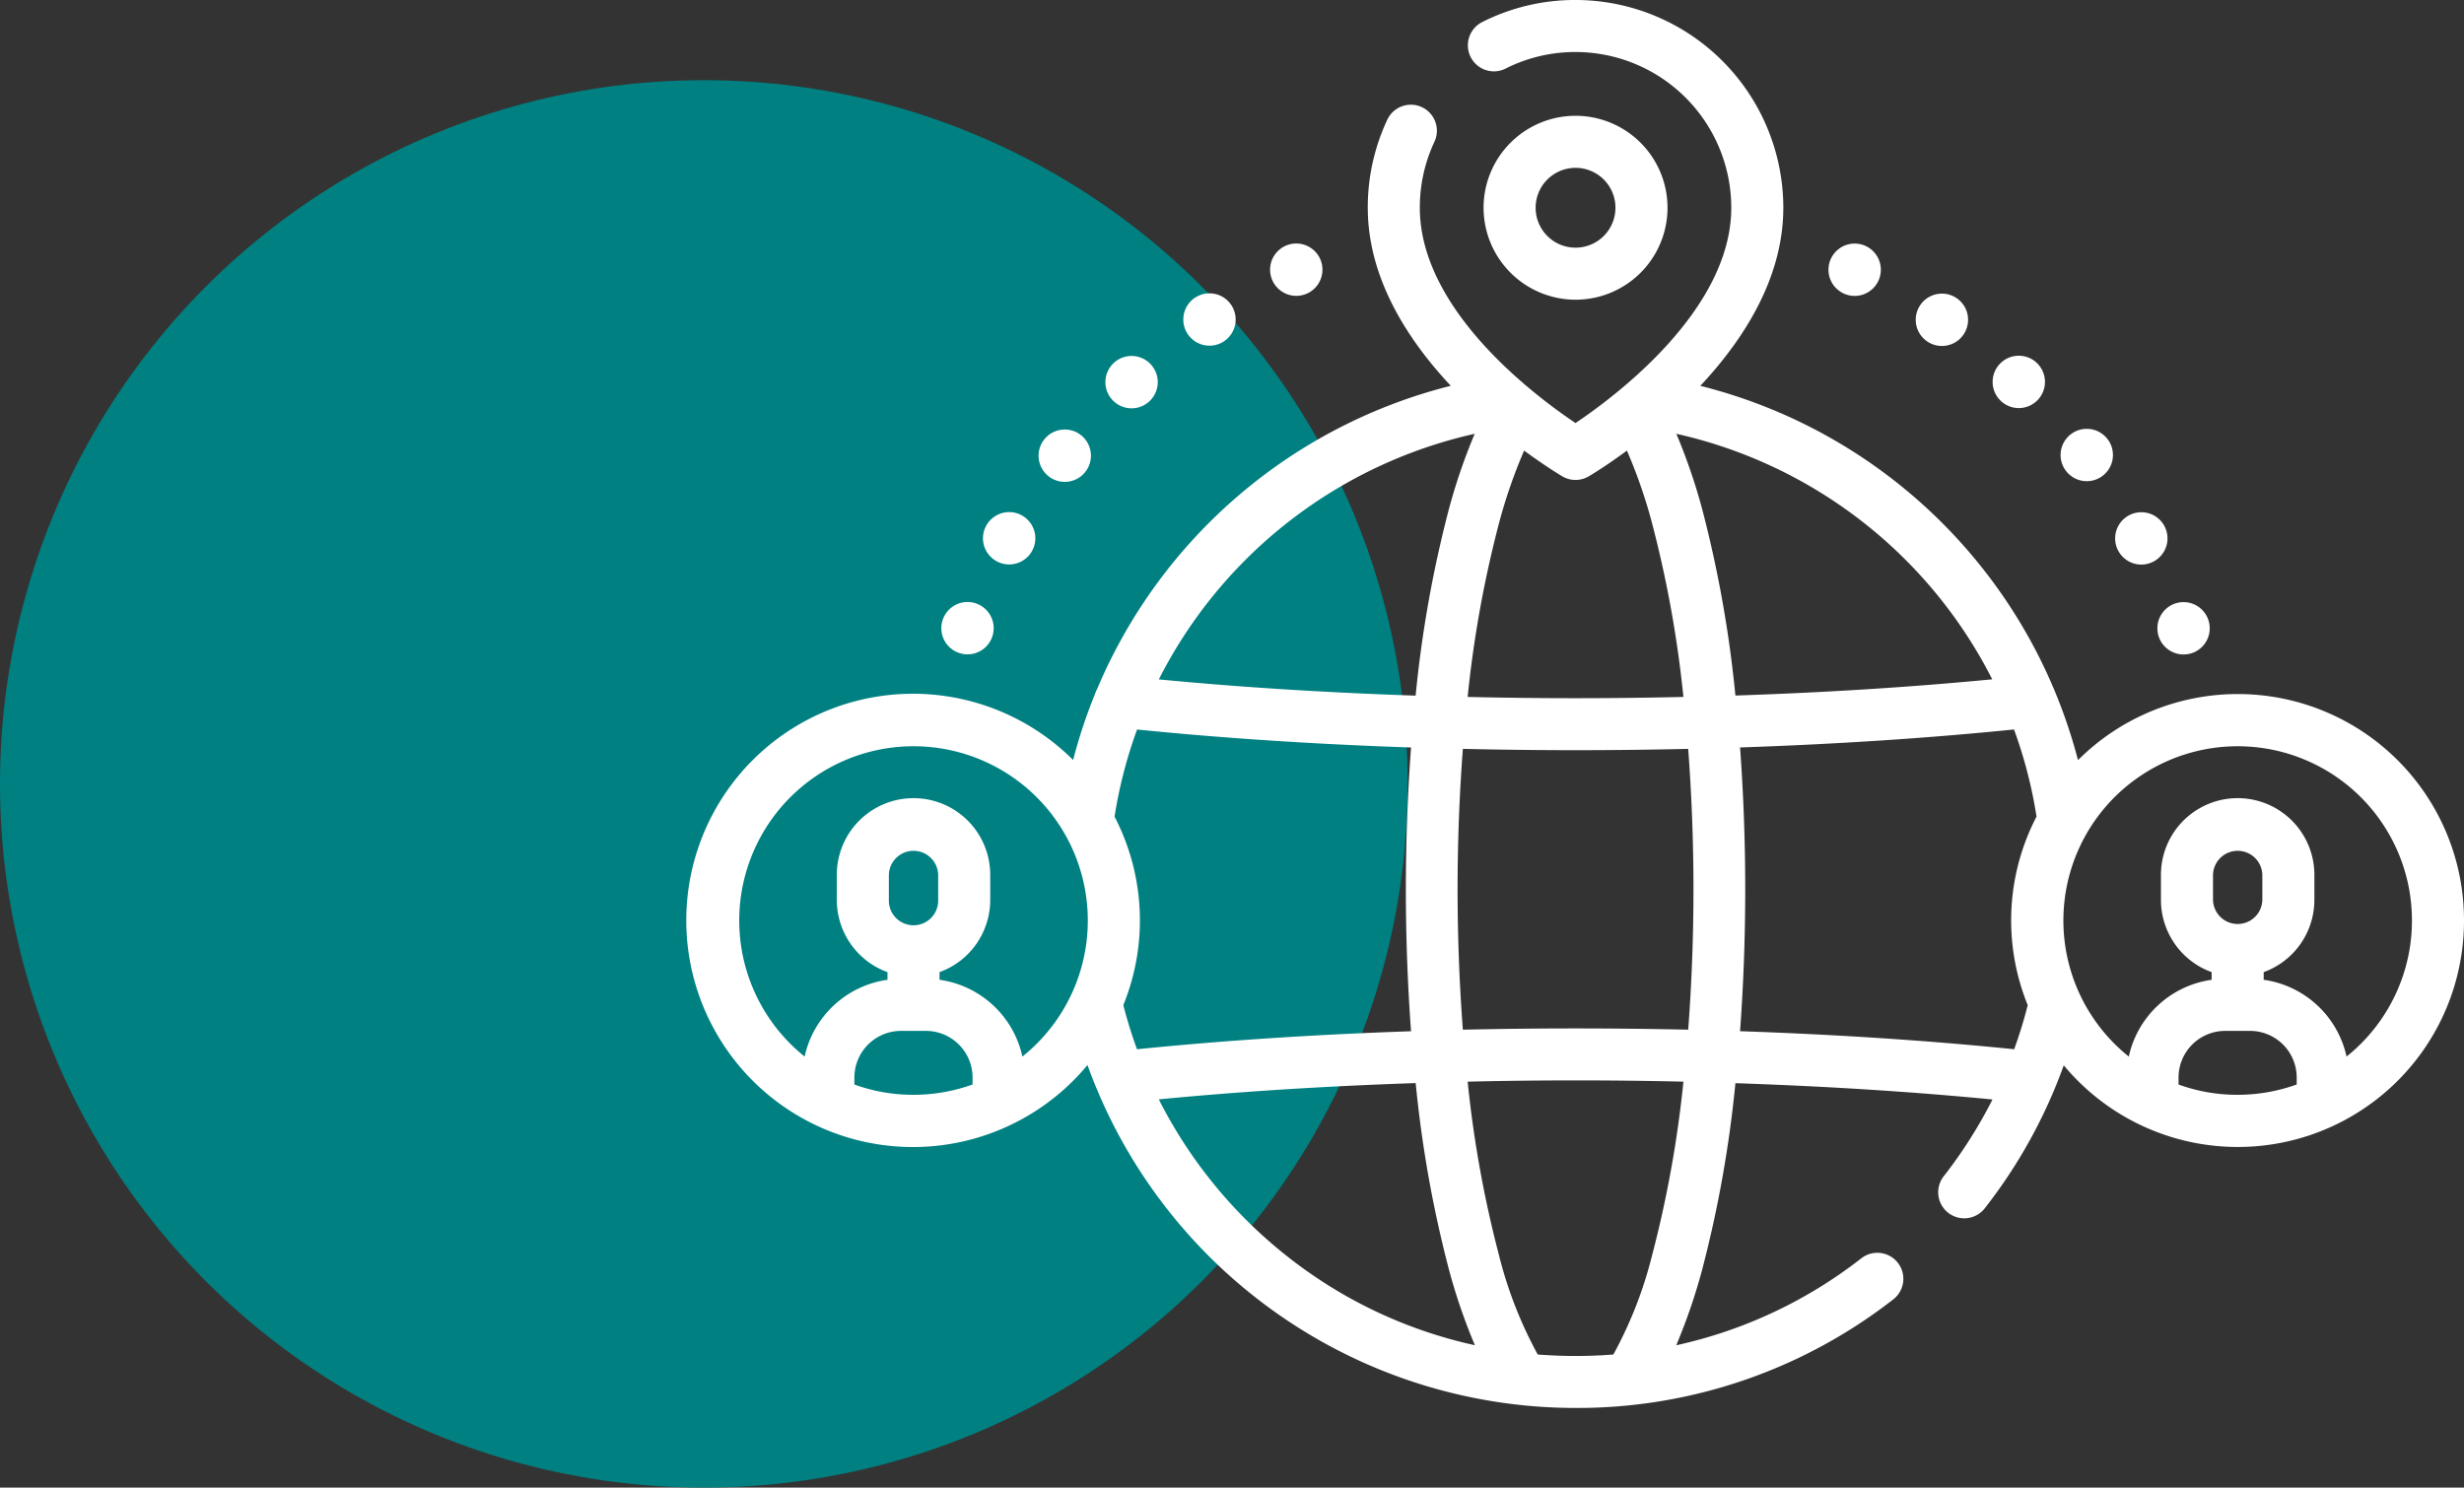 <svg xmlns="http://www.w3.org/2000/svg" width="147.034" height="88.786" viewBox="0 0 147.034 88.786">
  <rect x="0" y="0" width="147.034" height="88.786" fill="#333333" stroke="none"/>
  <g id="Group_42194" data-name="Group 42194" transform="translate(-1429 -211.214)">
    <circle id="Ellipse_612" data-name="Ellipse 612" cx="42" cy="42" r="42" transform="translate(1429 216)" fill="#008081"/>
    <g id="worldwide_3048645" transform="translate(1470 158.104)">
      <g id="Group_41850" data-name="Group 41850" transform="translate(0 53.11)">
        <path id="Path_40804" data-name="Path 40804" d="M234.988,97.455a5.488,5.488,0,1,0-5.488-5.488A5.494,5.494,0,0,0,234.988,97.455Zm0-7.87a2.382,2.382,0,1,1-2.382,2.382A2.384,2.384,0,0,1,234.988,89.585Z" transform="translate(-181.971 -79.568)" fill="#fff"/>
        <path id="Path_40805" data-name="Path 40805" d="M106.034,108.047A13.5,13.5,0,0,0,83,98.475,31.115,31.115,0,0,0,60.463,76.138c2.593-2.769,4.953-6.439,4.953-10.629a12.413,12.413,0,0,0-12.4-12.4,12.273,12.273,0,0,0-5.57,1.319,1.553,1.553,0,1,0,1.4,2.774,9.2,9.2,0,0,1,4.172-.987,9.3,9.3,0,0,1,9.292,9.292c0,6.1-6.922,11.261-9.294,12.851a32.65,32.65,0,0,1-3.121-2.378,1.555,1.555,0,0,0-.164-.143c-2.8-2.449-6.006-6.164-6.006-10.33a9.21,9.21,0,0,1,.874-3.94,1.553,1.553,0,0,0-2.812-1.319,12.294,12.294,0,0,0-1.168,5.259c0,4.19,2.36,7.86,4.953,10.629a31.139,31.139,0,0,0-21.1,18.088,1.544,1.544,0,0,0-.127.3,30.6,30.6,0,0,0-1.308,3.946,13.527,13.527,0,1,0,.856,18.205,30.965,30.965,0,0,0,29.129,20.466,30.644,30.644,0,0,0,18.925-6.457,1.553,1.553,0,1,0-1.9-2.456A27.536,27.536,0,0,1,59.025,133.4a34.229,34.229,0,0,0,1.563-4.571,71.017,71.017,0,0,0,1.969-11.071c5.291.176,10.467.5,15.34.972a27.883,27.883,0,0,1-2.91,4.584,1.553,1.553,0,0,0,2.45,1.911,30.7,30.7,0,0,0,4.713-8.533,13.5,13.5,0,0,0,23.884-8.64ZM77.882,93.654c-4.869.47-10.04.793-15.325.968A71.038,71.038,0,0,0,60.588,83.55,34.576,34.576,0,0,0,59.032,79,27.991,27.991,0,0,1,77.882,93.654Zm-24.865-11.9a1.554,1.554,0,0,0,.787-.214c.128-.075,1.03-.613,2.279-1.537a30.708,30.708,0,0,1,1.508,4.363,67.833,67.833,0,0,1,1.863,10.339c-4.276.1-8.6.1-12.875,0a67.806,67.806,0,0,1,1.863-10.339,30.668,30.668,0,0,1,1.508-4.364c1.249.923,2.152,1.462,2.279,1.537A1.55,1.55,0,0,0,53.017,81.756Zm6.723,32.811c-4.464-.1-8.982-.1-13.447,0a111.761,111.761,0,0,1,0-16.76c2.232.051,4.477.078,6.723.078s4.491-.026,6.723-.078A111.732,111.732,0,0,1,59.74,114.568ZM47,79a34.592,34.592,0,0,0-1.556,4.555,71.055,71.055,0,0,0-1.969,11.072c-5.286-.176-10.456-.5-15.325-.968A27.989,27.989,0,0,1,47,79ZM9.984,117.837v-.417a2.785,2.785,0,0,1,2.781-2.783h1.489a2.785,2.785,0,0,1,2.781,2.783v.415a10.4,10.4,0,0,1-3.527.616,10.235,10.235,0,0,1-3.525-.614Zm5-11.014a1.472,1.472,0,1,1-2.943,0v-1.5a1.472,1.472,0,0,1,2.943,0Zm5.025,9.345a5.9,5.9,0,0,0-4.944-4.581v-.457a4.586,4.586,0,0,0,3.025-4.306v-1.5a4.578,4.578,0,1,0-9.156,0v1.5a4.586,4.586,0,0,0,3.025,4.306v.457a5.9,5.9,0,0,0-4.944,4.582,10.4,10.4,0,1,1,12.995,0Zm5.5-14.319a27.488,27.488,0,0,1,1.344-5.2c5.168.524,10.692.882,16.348,1.073a116.041,116.041,0,0,0,0,16.936c-5.657.192-11.183.55-16.352,1.075a27.4,27.4,0,0,1-.817-2.634,13.427,13.427,0,0,0-.523-11.249Zm2.64,16.875c4.87-.471,10.042-.795,15.329-.971a70.976,70.976,0,0,0,1.969,11.07,34.271,34.271,0,0,0,1.564,4.574,27.536,27.536,0,0,1-11.392-5.46,28.049,28.049,0,0,1-7.47-9.213Zm29.442,9.282a24.826,24.826,0,0,1-2.316,5.944q-1.12.089-2.257.089t-2.257-.089a24.838,24.838,0,0,1-2.317-5.945,67.736,67.736,0,0,1-1.864-10.338c4.276-.1,8.6-.1,12.875,0A67.754,67.754,0,0,1,57.591,128.007Zm21.6-12.274c-5.17-.526-10.7-.885-16.357-1.076a116.041,116.041,0,0,0,0-16.936c5.656-.191,11.18-.548,16.348-1.073a27.493,27.493,0,0,1,1.344,5.2A13.43,13.43,0,0,0,80,113.1Q79.661,114.44,79.191,115.732ZM89,117.837v-.417a2.785,2.785,0,0,1,2.781-2.783h1.489a2.785,2.785,0,0,1,2.781,2.783v.415a10.387,10.387,0,0,1-3.527.616A10.227,10.227,0,0,1,89,117.837Zm5-11.014a1.472,1.472,0,0,1-2.943,0v-1.5a1.472,1.472,0,0,1,2.943,0Zm5.025,9.345a5.9,5.9,0,0,0-4.944-4.581v-.457a4.586,4.586,0,0,0,3.025-4.306v-1.5a4.578,4.578,0,1,0-9.156,0v1.5a4.586,4.586,0,0,0,3.025,4.306v.457a5.9,5.9,0,0,0-4.944,4.582,10.4,10.4,0,1,1,12.995,0Z" transform="translate(0 -53.11)" fill="#fff"/>
      </g>
      <circle id="Ellipse_193" data-name="Ellipse 193" cx="1.563" cy="1.563" r="1.563" transform="translate(24.961 74.354)" fill="#fff"/>
      <circle id="Ellipse_194" data-name="Ellipse 194" cx="1.563" cy="1.563" r="1.563" transform="translate(20.974 78.744)" fill="#fff"/>
      <circle id="Ellipse_195" data-name="Ellipse 195" cx="1.563" cy="1.563" r="1.563" transform="translate(17.656 83.673)" fill="#fff"/>
      <circle id="Ellipse_196" data-name="Ellipse 196" cx="1.563" cy="1.563" r="1.563" transform="translate(15.171 89.039)" fill="#fff"/>
      <circle id="Ellipse_197" data-name="Ellipse 197" cx="1.563" cy="1.563" r="1.563" transform="translate(29.61 70.616)" fill="#fff"/>
      <circle id="Ellipse_198" data-name="Ellipse 198" cx="1.563" cy="1.563" r="1.563" transform="translate(34.789 67.642)" fill="#fff"/>
      <circle id="Ellipse_199" data-name="Ellipse 199" cx="1.563" cy="1.563" r="1.563" transform="translate(68.11 67.646)" fill="#fff"/>
      <circle id="Ellipse_200" data-name="Ellipse 200" cx="1.563" cy="1.563" r="1.563" transform="translate(73.316 70.633)" fill="#fff"/>
      <circle id="Ellipse_201" data-name="Ellipse 201" cx="1.563" cy="1.563" r="1.563" transform="translate(77.904 74.34)" fill="#fff"/>
      <circle id="Ellipse_202" data-name="Ellipse 202" cx="1.563" cy="1.563" r="1.563" transform="translate(81.96 78.703)" fill="#fff"/>
      <circle id="Ellipse_203" data-name="Ellipse 203" cx="1.563" cy="1.563" r="1.563" transform="translate(85.216 83.68)" fill="#fff"/>
      <circle id="Ellipse_204" data-name="Ellipse 204" cx="1.563" cy="1.563" r="1.563" transform="translate(87.736 89.046)" fill="#fff"/>
    </g>
  </g>
</svg>
